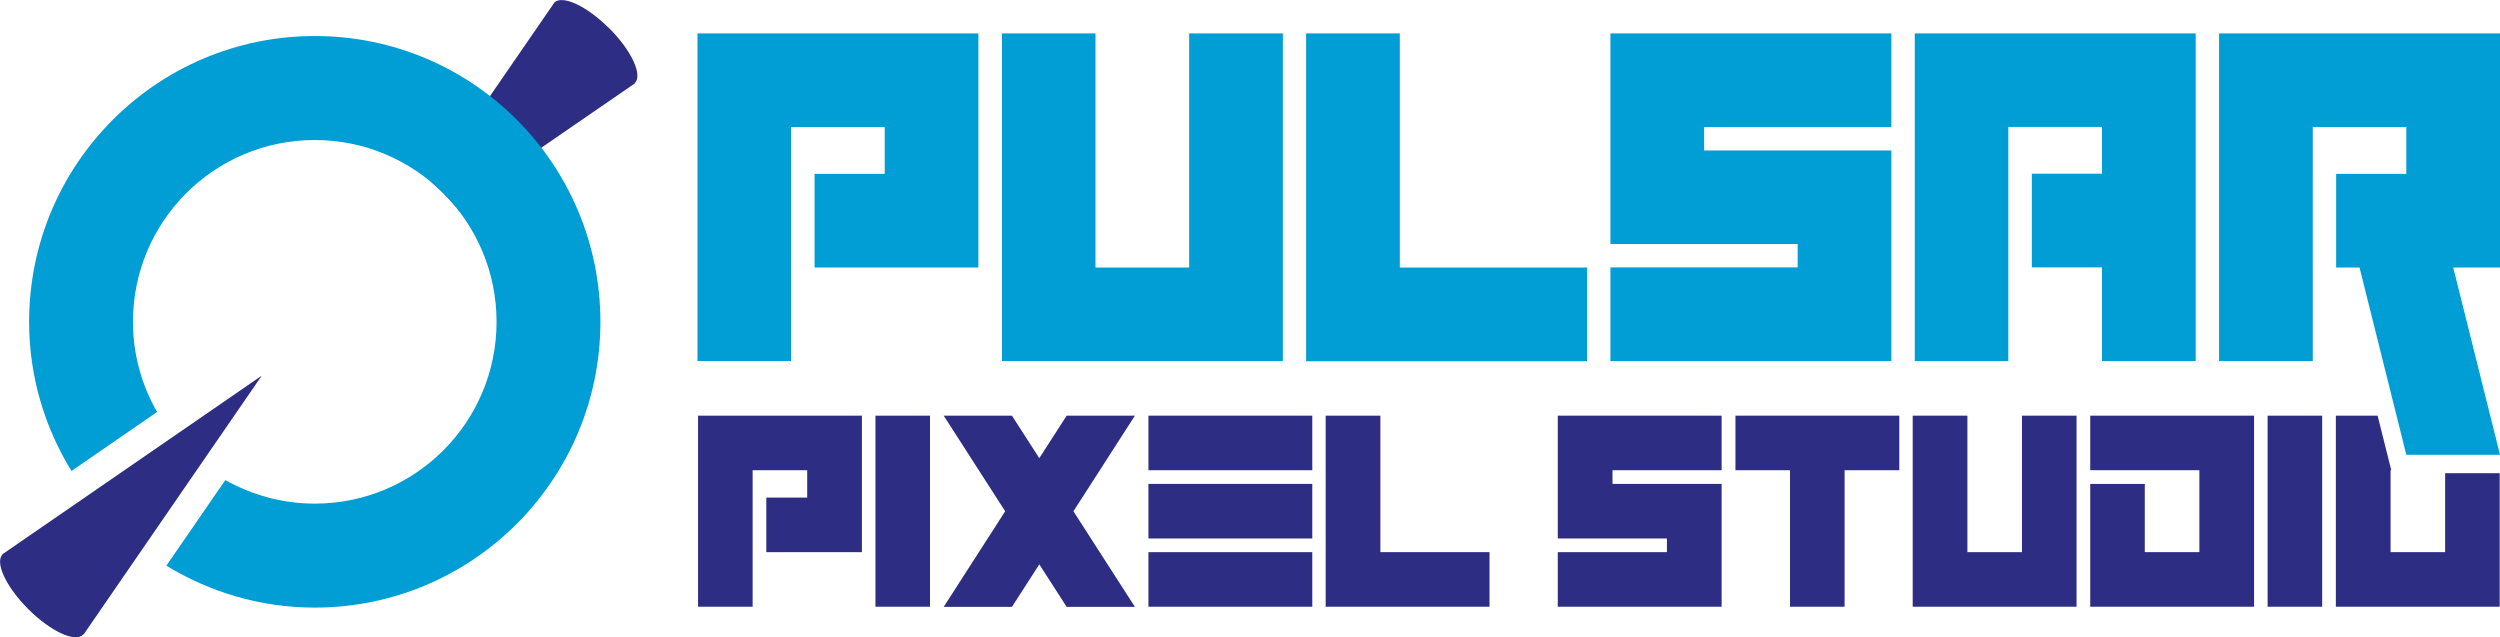 <?xml version="1.0" encoding="UTF-8"?><svg id="Ebene_1" xmlns="http://www.w3.org/2000/svg" viewBox="0 0 169.97 43.32"><defs><style>.cls-1{fill:#009ed4;}.cls-2{fill:#2d2e83;}</style></defs><path class="cls-1" d="M53.79,24.55h-6.37V2.27h19.1v15.92h-11.14v-6.37h4.77v-3.18h-6.37v15.92Z"/><path class="cls-1" d="M68.11,2.27h6.37v15.92h6.37V2.27h6.37v22.28h-19.1V2.27Z"/><path class="cls-1" d="M88.8,2.27h6.37v15.92h12.73v6.37h-19.1V2.27Z"/><path class="cls-1" d="M128.59,2.27v6.37h-12.73v1.59h12.73v14.32h-19.1v-6.37h12.73v-1.59h-12.73V2.27h19.1Z"/><path class="cls-2" d="M51.17,41.25h-3.71v-12.99h11.14v9.28h-6.5v-3.71h2.78v-1.86h-3.71v9.28Z"/><path class="cls-2" d="M63.23,41.25h-3.71v-12.99h3.71v12.99Z"/><path class="cls-2" d="M68.34,34.76l-4.18-6.5h4.64l1.86,2.89,1.86-2.89h4.64l-4.18,6.5,4.18,6.5h-4.64l-1.86-2.89-1.86,2.89h-4.64l4.18-6.5Z"/><path class="cls-2" d="M89.22,31.97h-11.14v-3.71h11.14v3.71ZM89.22,36.61h-11.14v-3.71h11.14v3.71ZM89.22,41.25h-11.14v-3.71h11.14v3.71Z"/><path class="cls-2" d="M90.14,28.26h3.71v9.28h7.42v3.71h-11.14v-12.99Z"/><path class="cls-2" d="M117.05,28.26v3.71h-7.42v.93h7.42v8.35h-11.14v-3.71h7.42v-.93h-7.42v-8.35h11.14Z"/><path class="cls-2" d="M125.41,31.97v9.28h-3.71v-9.28h-3.71v-3.71h11.14v3.71h-3.71Z"/><path class="cls-2" d="M130.05,28.26h3.71v9.28h3.71v-9.28h3.71v12.99h-11.14v-12.99Z"/><path class="cls-2" d="M142.11,32.9h3.71v4.64h3.71v-5.57h-7.42v-3.71h11.14v12.99h-11.14v-8.35Z"/><path class="cls-2" d="M157.88,41.25h-3.71v-12.99h3.71v12.99Z"/><polygon class="cls-1" points="163.6 30.92 169.97 30.92 166.79 18.19 169.97 18.19 169.97 2.27 150.87 2.27 150.87 24.55 157.24 24.55 157.24 8.64 163.6 8.64 163.6 11.82 158.83 11.82 158.83 18.19 160.42 18.19 163.6 30.92"/><path class="cls-1" d="M136.55,24.55h-6.37V2.27h19.1v22.28h-6.37v-6.37h-4.77v-6.37h4.77v-3.18h-6.37v15.92Z"/><path class="cls-2" d="M41.41,1.92c-1.51-1.51-3.18-2.29-3.73-1.74,0,0,0,0,0,.01h0s-8.38,12.17-8.38,12.17c.61.51,1.17,1.07,1.68,1.69l12.18-8.38h-.01s0-.02.01-.02c.55-.55-.23-2.22-1.74-3.73Z"/><path class="cls-2" d="M17.78,25.55L.21,37.65h.01s-.03.02-.04.03c-.55.55.23,2.22,1.74,3.73s3.18,2.29,3.73,1.74c.01-.01.01-.03.02-.04l.02.02,12.1-17.58Z"/><path class="cls-1" d="M21.41,2.45C10.68,2.45,1.98,11.15,1.98,21.88c0,3.72,1.06,7.18,2.88,10.14l5.82-4.01c-1.04-1.81-1.64-3.9-1.64-6.13,0-6.83,5.53-12.36,12.36-12.36s12.36,5.53,12.36,12.36-5.53,12.36-12.36,12.36c-2.21,0-4.28-.59-6.08-1.6l-4.01,5.82c2.94,1.79,6.39,2.85,10.08,2.85,10.73,0,19.43-8.7,19.43-19.43S32.14,2.45,21.41,2.45Z"/><polygon class="cls-2" points="166.24 32.17 166.24 37.54 162.53 37.54 162.53 31.97 162.58 31.97 162.39 31.22 161.65 28.26 158.81 28.26 158.81 41.25 169.95 41.25 169.95 32.17 166.24 32.17"/></svg>